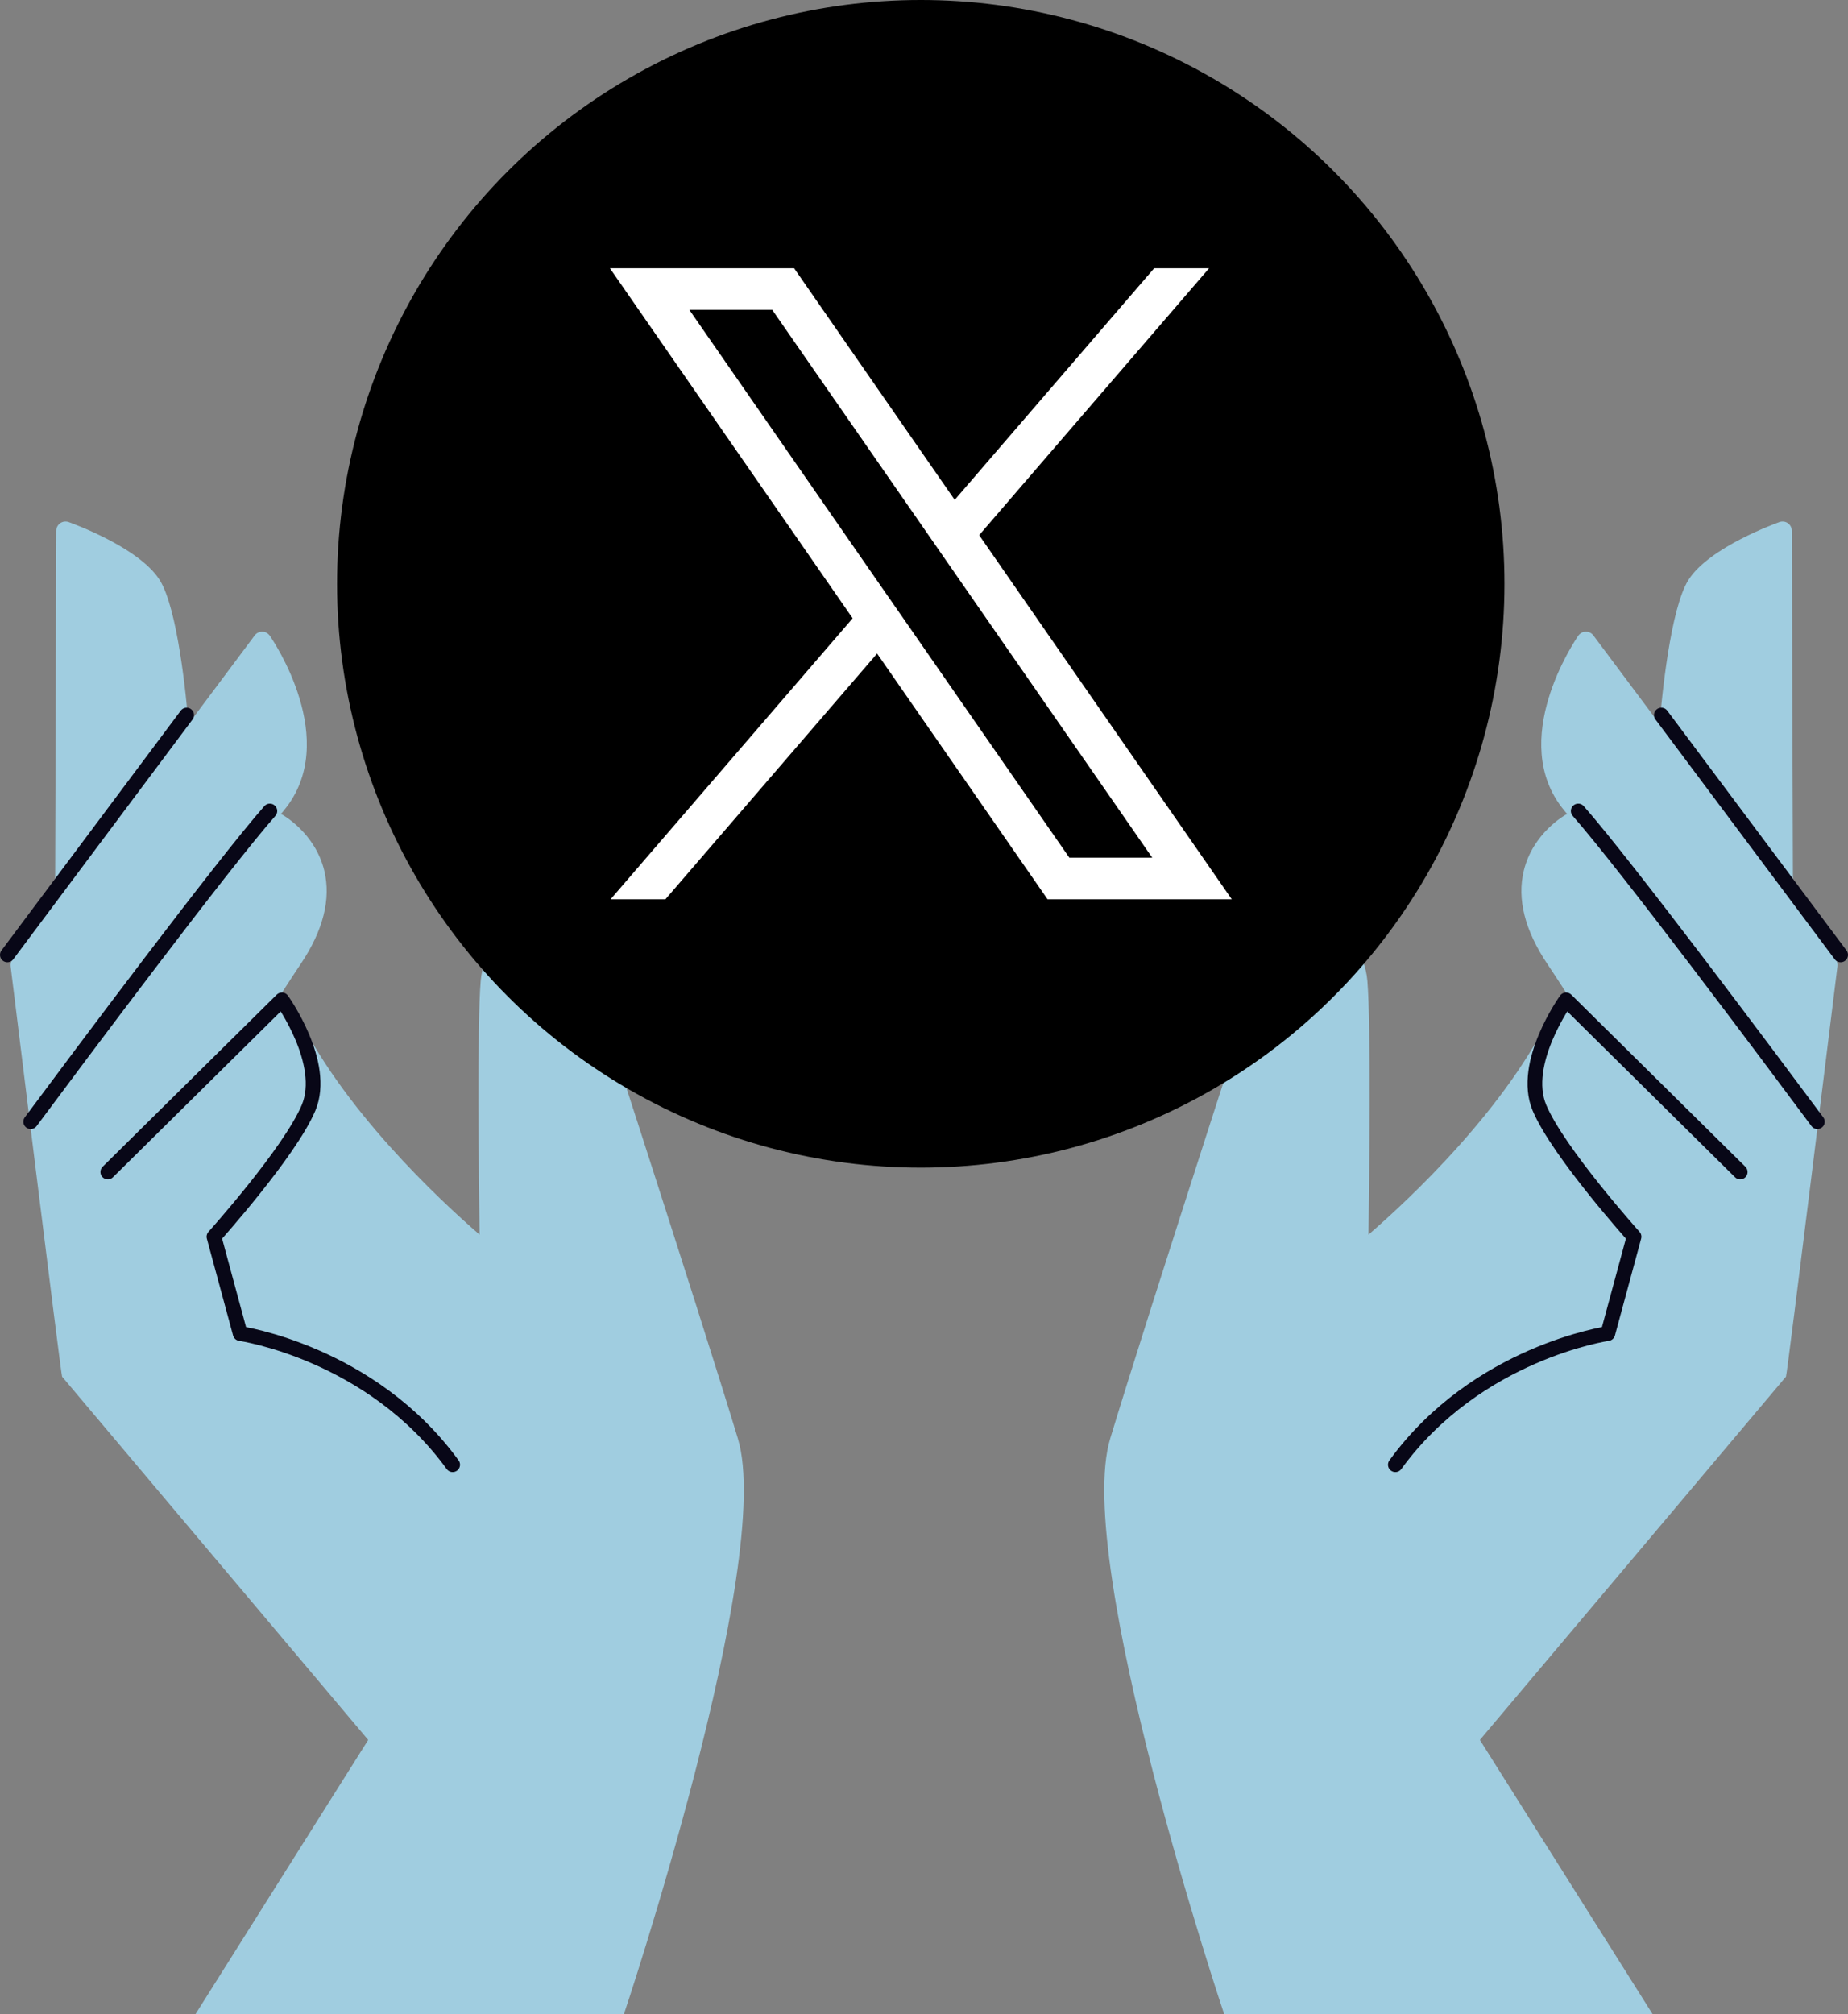 <svg xmlns="http://www.w3.org/2000/svg" id="Calque_2" data-name="Calque 2" viewBox="0 0 251 273.53"><rect x="0" y="0" width="251" height="273.53" fill="#808080" stroke="none"/><defs><style>      .cls-1 {        fill: #fff;      }      .cls-2 {        fill: #a0cde0;      }      .cls-3 {        fill: none;        stroke: #080717;        stroke-linecap: round;        stroke-linejoin: round;        stroke-width: 2px;      }    </style></defs><g id="Layer_2" data-name="Layer 2"><g><g><path class="cls-2" d="M50.01,236.27l-23.48,37.27h58.2c.06-.11,20.56-61.45,15.49-78.19-5.16-17.06-22.68-70.91-22.86-71.46-.2-.61-.82-.98-1.46-.85-.4.08-9.94,2.13-10.61,10.16-.5,5.94-.26,26.84-.15,34.46-5.25-4.54-19-17.26-25.23-30.87-.29-.64-1.04-.92-1.67-.62-.36.17-.59.48-.68.84-.15-.08-.31-.14-.48-.15-.03,0-.06.01-.09.01,1.11-1.78,2.42-3.83,3.85-5.96,3.06-4.56,4.14-8.83,3.2-12.69-1.25-5.11-5.59-7.53-5.77-7.63-.04-.02-.08-.02-.12-.04.14-.17.28-.34.4-.49,7.84-9.46-1.51-23.16-1.91-23.74-.24-.33-.61-.54-1.02-.54-.41,0-.79.18-1.03.51l-8.99,12.03c-.28-3.4-1.45-15.72-3.94-19.6-2.84-4.43-11.95-7.68-12.34-7.83-.39-.13-.82-.08-1.15.16-.33.23-.53.62-.53,1.03l-.16,49.93c0,.15.05.28.1.41l-5.9,7.89c-.2.26-.28.59-.24.91,0,0,6.84,55.53,6.99,55.72l41.58,49.34Z"></path><polyline class="cls-3" points="25.35 97.1 6.89 121.79 1 129.67"></polyline><path class="cls-3" d="M4.17,152.32c6.64-8.93,25.97-34.79,32.48-42.19"></path><path class="cls-3" d="M14.64,159.15l23.65-23.37s6.17,8.59,3.62,14.65c-2.55,6.05-12.85,17.51-12.85,17.51l3.56,13.15s17.78,2.57,28.86,17.81"></path></g><g><path class="cls-2" d="M201,236.27l23.48,37.27h-58.2c-.06-.11-20.56-61.45-15.49-78.19,5.16-17.06,22.68-70.91,22.86-71.46.2-.61.82-.98,1.46-.85.4.08,9.94,2.13,10.61,10.16.5,5.94.26,26.84.15,34.46,5.25-4.54,19-17.26,25.23-30.87.29-.64,1.04-.92,1.67-.62.36.17.59.48.68.84.15-.08.31-.14.48-.15.03,0,.06.01.09.01-1.11-1.78-2.42-3.83-3.85-5.96-3.06-4.56-4.14-8.83-3.2-12.69,1.25-5.11,5.59-7.53,5.77-7.63.04-.02.08-.02.12-.04-.14-.17-.28-.34-.4-.49-7.84-9.46,1.51-23.16,1.91-23.74.24-.33.61-.54,1.02-.54.41,0,.79.18,1.03.51l8.99,12.03c.28-3.4,1.45-15.72,3.94-19.6,2.84-4.43,11.95-7.68,12.34-7.83.39-.13.82-.08,1.15.16.33.23.53.62.53,1.03l.16,49.93c0,.15-.05.28-.1.41l5.9,7.89c.2.26.28.59.24.91,0,0-6.84,55.53-6.99,55.72l-41.58,49.34Z"></path><polyline class="cls-3" points="225.65 97.1 244.11 121.79 250 129.67"></polyline><path class="cls-3" d="M246.84,152.32c-6.64-8.93-25.97-34.79-32.48-42.19"></path><path class="cls-3" d="M236.36,159.15l-23.65-23.37s-6.17,8.59-3.62,14.65c2.55,6.05,12.85,17.51,12.85,17.51l-3.56,13.15s-17.78,2.57-28.86,17.81"></path></g></g><g id="x"><circle id="circle" cx="125.06" cy="79.28" r="79.28"></circle><path class="cls-1" d="M163.38,116.47l-30.39-43.8,31.23-36.24h-7.46l-27.09,31.45-17.89-25.8-3.92-5.65h-25.02l3.92,5.65,29.05,41.88-32.88,38.16h7.45l28.75-33.37,19.23,27.72,3.92,5.65h25.02l-3.92-5.65ZM145.24,116.47l-22.3-32.14-3.33-4.79-25.98-37.46h11.26l20.96,30.21,3.33,4.8,27.32,39.38h-11.26Z"></path></g></g></svg>